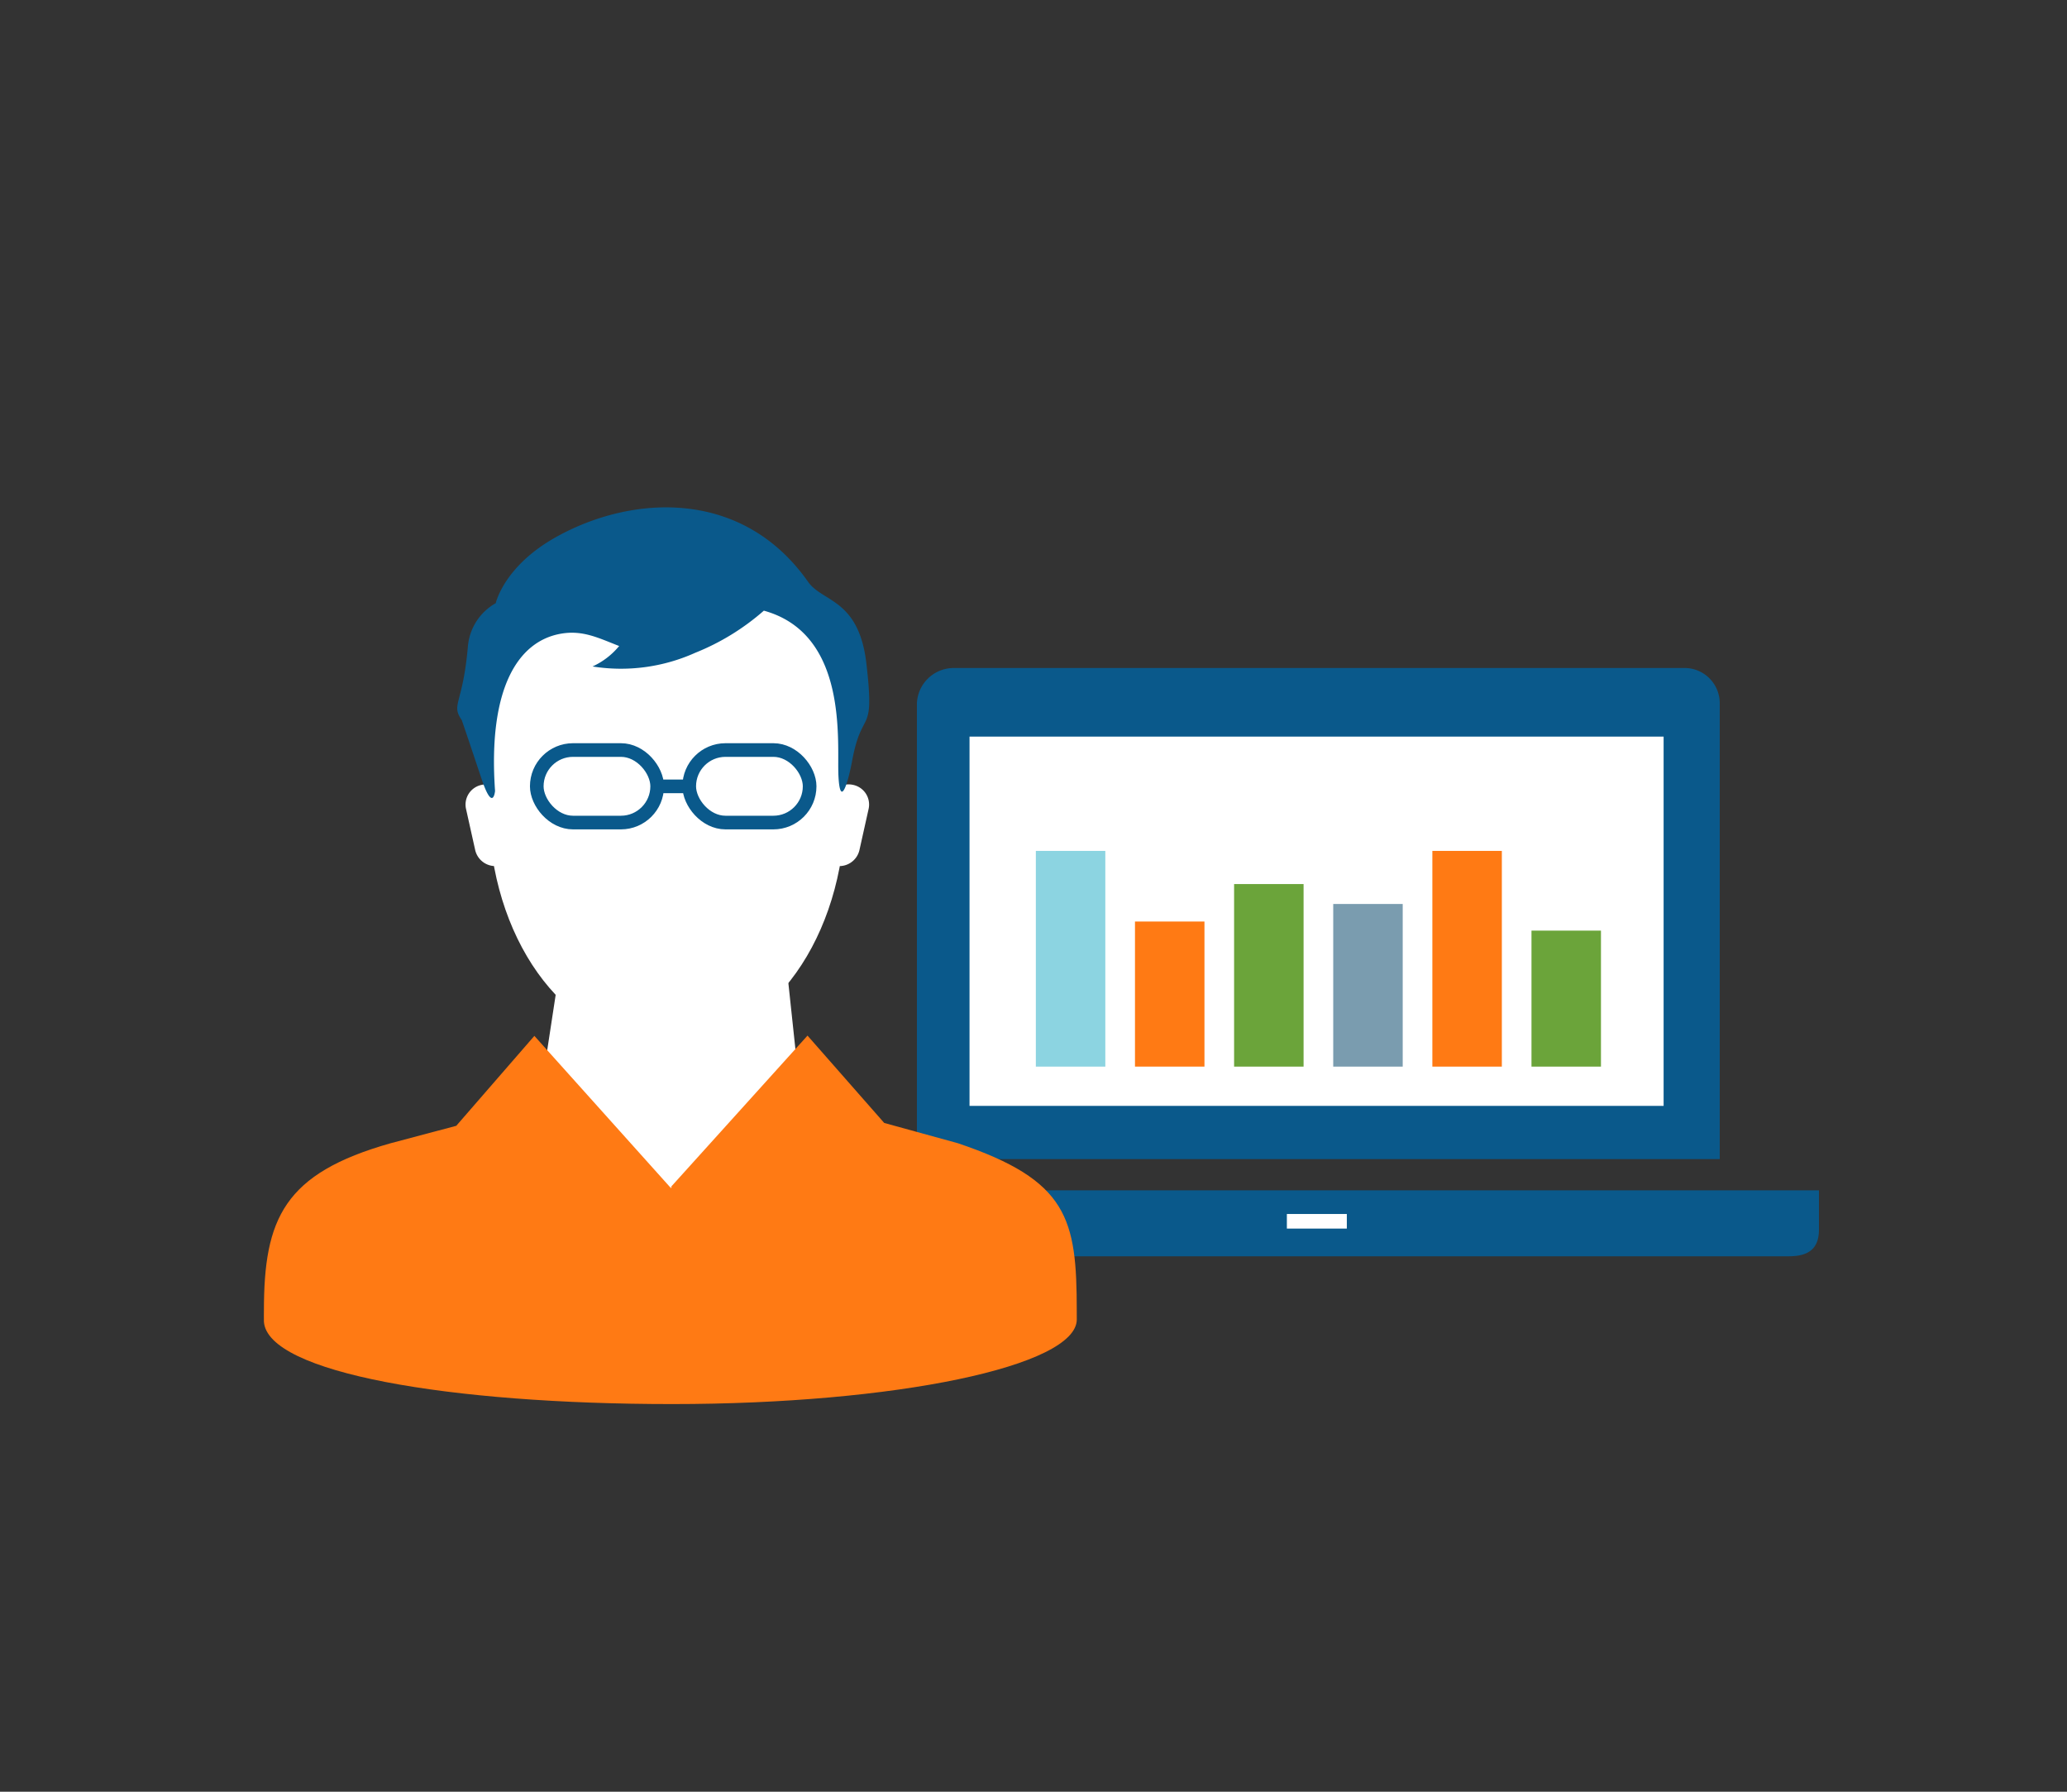 <svg id="artwork" xmlns="http://www.w3.org/2000/svg" width="150" height="130" viewBox="0 0 150 130"><rect x="0" y="0" width="150" height="130" fill="#333333" stroke="none"/><defs><style>.cls-1,.cls-8{fill:none;}.cls-2{fill:#0a598b;}.cls-3{fill:#fff;}.cls-4{fill:#8cd4e1;}.cls-5{fill:#ff7a14;}.cls-6{fill:#6ba43a;}.cls-7{fill:#7a9caf;}.cls-8{stroke:#0a598b;stroke-miterlimit:10;stroke-width:0.99px;}</style></defs><rect class="cls-1" y="-0.013" width="150" height="130.013"/><path class="cls-2" d="M132,89.224c0,1.369-.757,1.926-2.163,1.926h-68.2c-1.406,0-2.295-.557-2.295-1.926V86.362H132Z"/><path class="cls-2" d="M66.54,51a2.676,2.676,0,0,1,2.551-2.53h53.29A2.556,2.556,0,0,1,124.8,51V84.1H66.54Z"/><rect class="cls-3" x="93.387" y="88.082" width="4.351" height="1.059"/><rect class="cls-3" x="69.526" y="52.614" width="52.033" height="28.455"/><path class="cls-2" d="M120.727,53.445V80.238H70.357V53.445h50.37m1.663-1.663h-53.7V81.9h53.7V51.782Z"/><rect class="cls-4" x="75.17" y="61.738" width="5.042" height="15.651"/><rect class="cls-5" x="82.364" y="66.862" width="5.042" height="10.526"/><rect class="cls-6" x="89.557" y="64.144" width="5.042" height="13.245"/><rect class="cls-5" x="103.945" y="61.738" width="5.042" height="15.651"/><rect class="cls-7" x="96.751" y="65.589" width="5.042" height="11.8"/><rect class="cls-6" x="111.138" y="67.522" width="5.042" height="9.867"/><path class="cls-3" d="M61.306,59.725c-.432,8.9-5.78,16.142-12.91,16.142S35.915,68.63,35.487,59.725C34.74,44.188,41.266,43.583,48.4,43.583S62.239,40.493,61.306,59.725Z"/><polygon class="cls-3" points="58.942 87.557 37.975 87.557 40.65 70.052 57.075 70.052 58.942 87.557"/><path class="cls-3" d="M36.264,62.806h0a1.5,1.5,0,0,1-1.776-1.112l-.673-3.019a1.459,1.459,0,0,1,1.143-1.729h0a1.5,1.5,0,0,1,1.776,1.112l.673,3.019A1.458,1.458,0,0,1,36.264,62.806Z"/><path class="cls-3" d="M60.59,62.806h0a1.5,1.5,0,0,0,1.775-1.112l.673-3.019A1.459,1.459,0,0,0,61.9,56.946h0a1.5,1.5,0,0,0-1.776,1.112l-.673,3.019A1.458,1.458,0,0,0,60.59,62.806Z"/><line class="cls-8" x1="47.714" y1="57.055" x2="49.962" y2="57.055"/><rect class="cls-8" x="38.953" y="54.419" width="8.737" height="5.262" rx="2.631"/><rect class="cls-8" x="50.017" y="54.419" width="8.737" height="5.262" rx="2.631"/><path class="cls-2" d="M62.873,48.14c-.548-4.7-3.185-4.437-4.226-5.919C53.828,35.364,45.764,35.913,40.294,39c-3.737,2.106-4.319,4.765-4.319,4.765a3.979,3.979,0,0,0-2.015,3.083c-.371,4.327-1.26,4.219-.445,5.41,0,0,.519,1.516,1.421,4.222.841,2.525.99.907.99.907-.527-7.456,1.667-10.867,4.78-11.409,1.6-.277,2.74.32,4.226.894A5.42,5.42,0,0,1,43,48.356a13.12,13.12,0,0,0,7.451-.992,17.262,17.262,0,0,0,4.981-3.057c6.163,1.7,5.3,9.571,5.411,11.953s.669.7,1-1.083C62.576,51.243,63.5,53.553,62.873,48.14Z"/><path class="cls-5" d="M78.139,95.1c0-6.685-.631-9.459-8.632-12.154l-5.34-1.47L58.6,75.139,48.663,86.145l.106-.03-.081.088L38.779,75.159l-5.668,6.525L28.36,82.945c-7.758,2.19-9.208,5.469-9.208,12.154,0,0-.007.661,0,.808.285,3.694,13.413,5.966,29.628,5.966s29.361-2.75,29.361-6.141C78.145,95.585,78.139,95.1,78.139,95.1Z"/></svg>